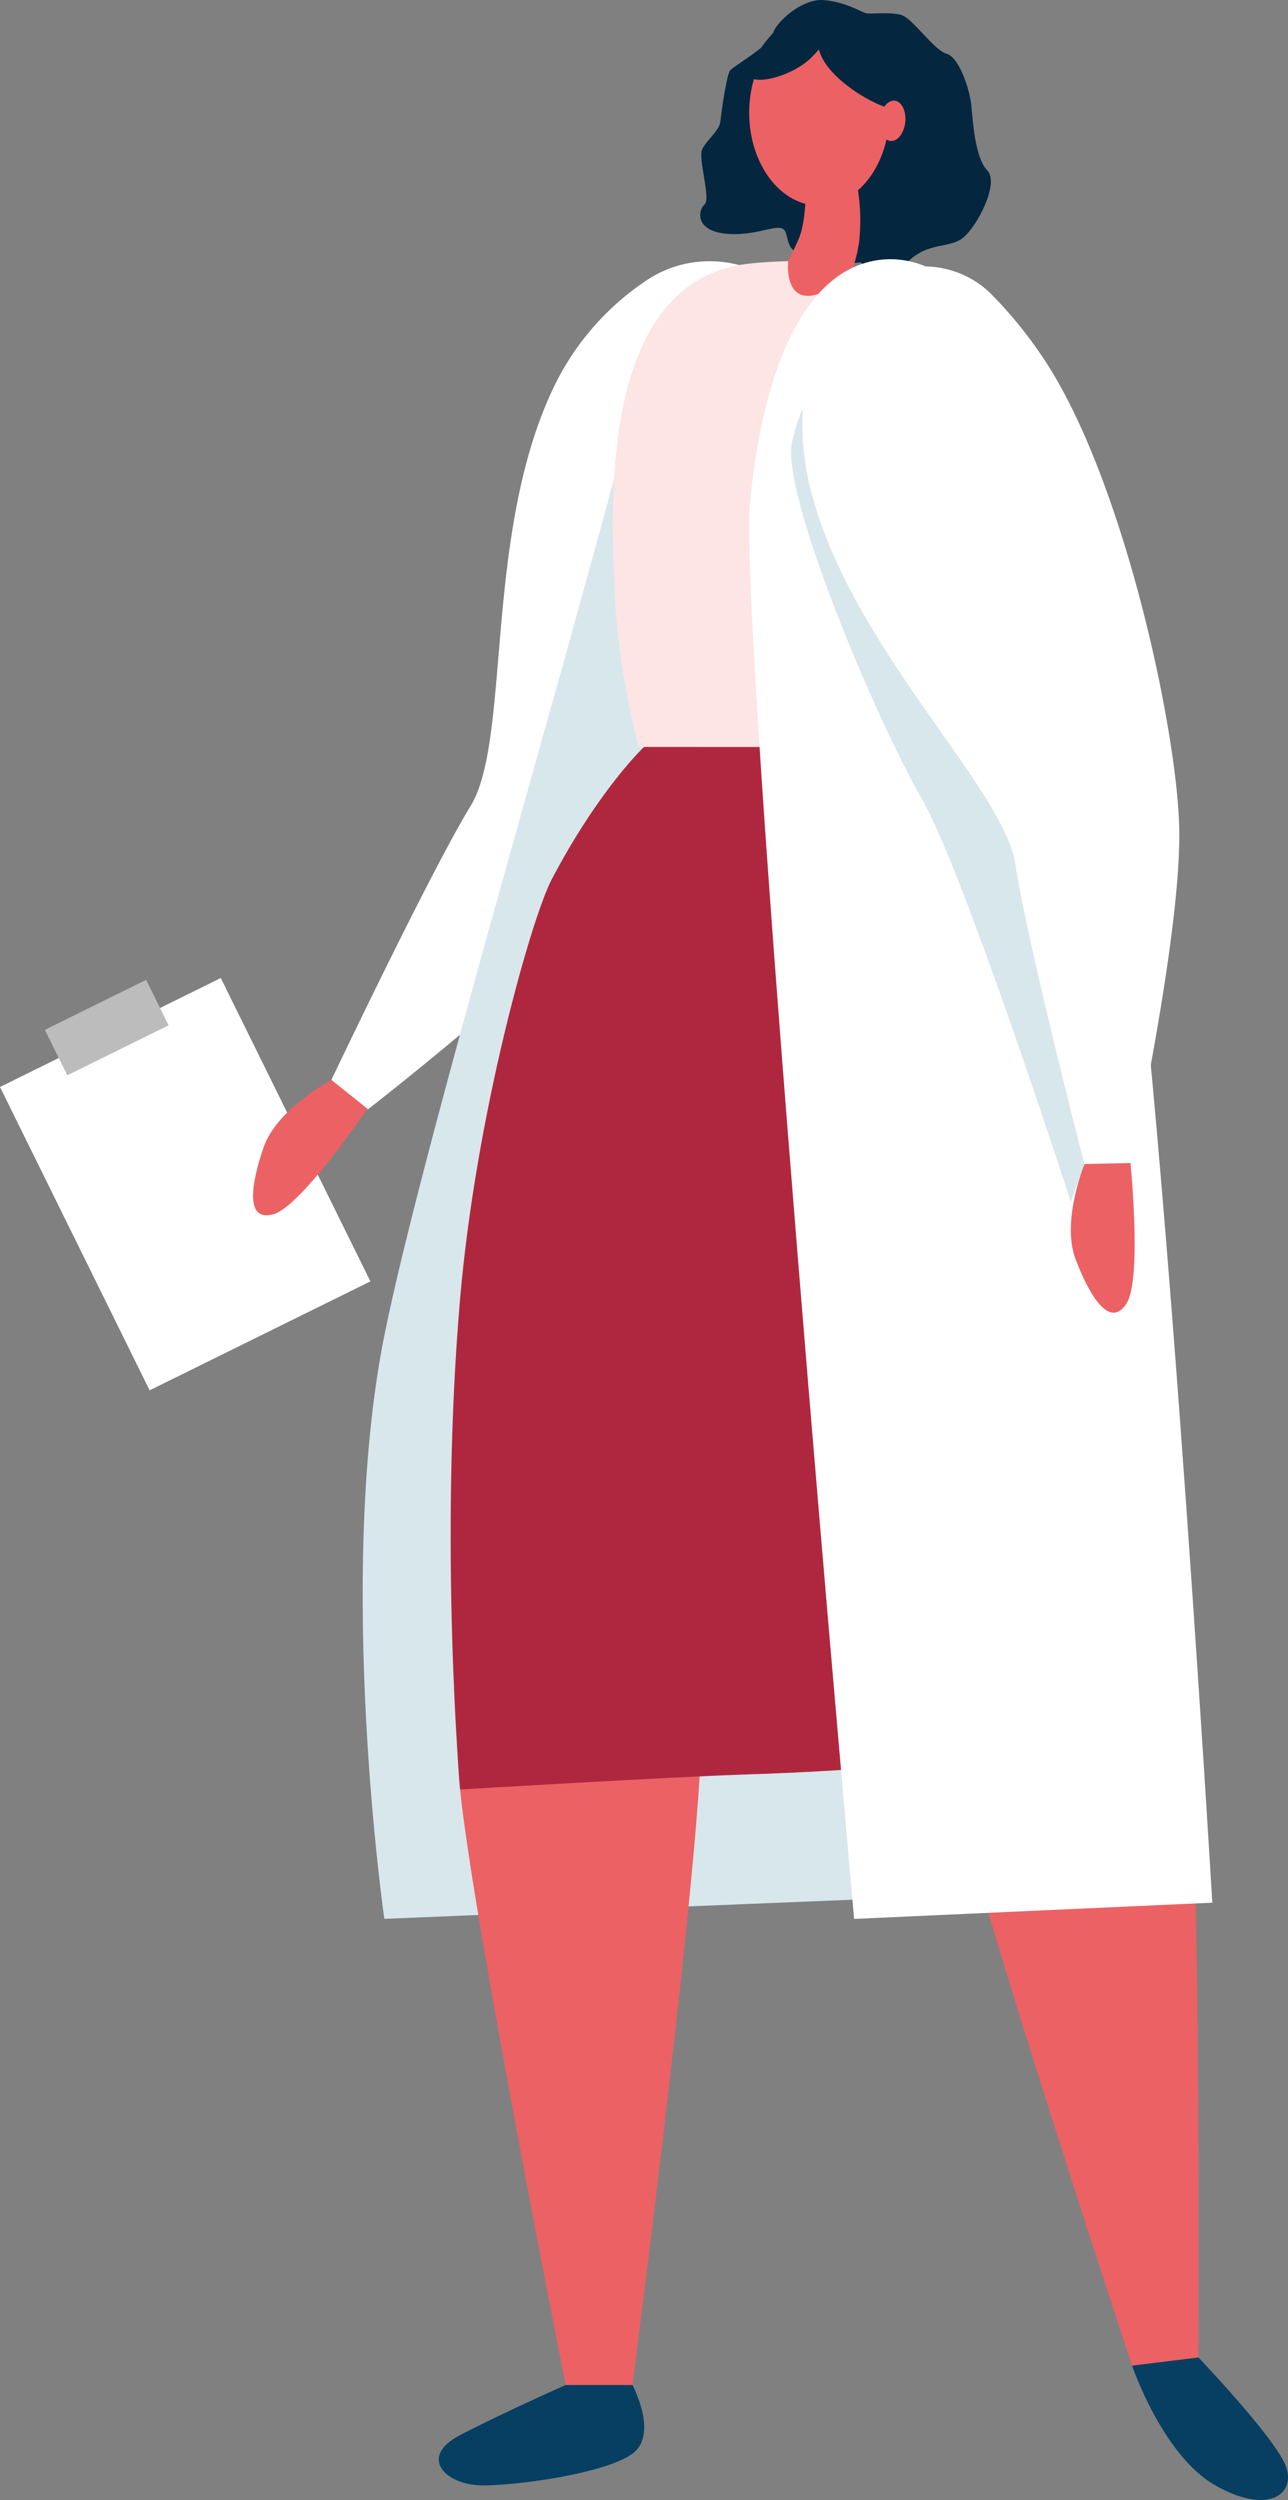 <?xml version="1.0" encoding="UTF-8"?> <svg xmlns="http://www.w3.org/2000/svg" viewBox="0 0 634.63 1231.43"><rect x="0" y="0" width="634.63" height="1231.43" fill="#808080" stroke="none"/> <defs> <style>.cls-1{fill:#fff;}.cls-2{fill:#bdbcbc;}.cls-3{fill:#ec6164;}.cls-4{fill:#d8e7ec;}.cls-5{fill:#04273f;}.cls-6{fill:#af273e;}.cls-7{fill:#063f62;}.cls-8{fill:#fce5e4;}</style> </defs> <g id="Layer_2" data-name="Layer 2"> <g id="Ñëîé_2" data-name="Ñëîé 2"> <rect class="cls-1" x="30.6" y="499.99" width="121.3" height="166.62" transform="translate(-248.66 100.57) rotate(-26.26)"></rect> <rect class="cls-2" x="24.76" y="493.66" width="55.65" height="24.99" transform="translate(-218.52 75.51) rotate(-26.26)"></rect> <path class="cls-3" d="M163.57,531.84s-27.14,14.23-33.7,33.35S121,602.24,135,598s47.51-54,47.51-54Z"></path> <path class="cls-1" d="M403,174.06c-3.29-38.17-50.73-58.5-84.36-36a131.46,131.46,0,0,0-46.49,54.15C238.28,264.47,251.78,364.47,231.88,397s-68.6,134.94-68.6,134.94l18.07,14.44s93.5-72.44,124.88-112.6,89.44-151.29,96.32-220.42A212.29,212.29,0,0,0,403,174.06Z"></path> <path class="cls-4" d="M372.7,134c-33-3.76-50.41,24-58.34,56.25-25.44,103.51-105.67,371.13-125,467.65-24,120,0,287.27,0,287.27L420,935.74s5.08-795.38-45.77-801.52Z"></path> <path class="cls-5" d="M424.08,129.24s12.26,11,22.68.25,20.95-6.72,27.94-12.53,17.79-26.75,11.75-33-7.11-24.35-7.87-32.16-6-23.63-12.17-25.32S449.67,9,444.09,7.38,429.36,7,427,6.58,417.25,1.11,406.14.06s-24.35,11.38-25.37,16.73-19.21,15.68-21,17.89-4.36,20.62-4.81,25.13-6.63,9-8.93,13.62,4.42,24.37,1.11,27.3-4.86,13.37,11.66,14.49,26.71-7.16,28.54-.16,1.51,8.61,12.11,12.35S424.08,129.24,424.08,129.24Z"></path> <path class="cls-3" d="M226.7,720.53l6.69-62.59s-13.11,159.29-6.69,223.53,52,293.32,52,293.32h32.94S340.82,949.61,345,870.21s0-197.84,0-197.84L233.39,657.94"></path> <path class="cls-3" d="M450.28,720.88l-1.06-62.94s6.59,159.69,20.87,222.65,87.7,284.7,87.7,284.7l32.69-4.06s1.25-227.06-4.41-306.36-24.35-196.35-24.35-196.35l-112.5-.58"></path> <ellipse class="cls-3" cx="403.7" cy="55.52" rx="34.56" ry="45.81"></ellipse> <path class="cls-3" d="M395.56,80l.27,2,.26,2.17c.17,1.47.3,2.94.41,4.41.2,3,.32,5.89.29,8.78a67.27,67.27,0,0,1-1.87,16.17,17.28,17.28,0,0,1-.52,1.72c-.19.54-.33,1.13-.54,1.64l-.64,1.48-.31.76-.47,1c-1.21,2.7-2.55,5.29-3.91,7.82s-2.83,4.92-4.33,7.14c-.76,1.09-1.52,2.17-2.28,3.11-.19.25-.37.47-.55.69s-.37.44-.54.62-.34.37-.49.52l-.18.17h0l.07-.08.1-.12,25.4,22.58.37-.43.19-.25.35-.46.57-.8c.34-.49.68-1,1-1.44s.6-.93.87-1.38.55-.9.8-1.34c1-1.78,1.94-3.51,2.81-5.24,1.71-3.46,3.18-6.88,4.49-10.31s2.5-6.84,3.52-10.27l.4-1.28.42-1.57.82-3.19c.24-1.06.38-2.08.57-3.11s.38-2.08.45-3.07a95.57,95.57,0,0,0-.36-22.83c-.46-3.62-1.08-7.16-1.8-10.66-.38-1.75-.77-3.5-1.21-5.24L419.24,77c-.25-.92-.47-1.69-.8-2.81Z"></path> <path class="cls-5" d="M401.64,16.86A9.44,9.44,0,0,1,414.89,7a60.22,60.22,0,0,1,14.9,9.55c13.62,11.82,21.64,38.05,12.48,37.58s-32.11-13.64-37.78-26.9A39.12,39.12,0,0,1,401.64,16.86Z"></path> <path class="cls-3" d="M433.53,58.84c-.58,5.49,1.75,10.22,5.2,10.59s6.73-3.78,7.31-9.26-1.75-10.22-5.2-10.58S434.11,53.36,433.53,58.84Z"></path> <path class="cls-5" d="M401.32,6.16a7.49,7.49,0,0,1,6.9,11.13,47.84,47.84,0,0,1-8.52,11.13c-10.24,10-31.5,14.59-30.52,7.38s12.9-24.47,23.75-28.07A31.21,31.21,0,0,1,401.32,6.16Z"></path> <path class="cls-6" d="M491.67,367.9s50.95,93.36,64,175,30.43,312,30.43,312S467.17,871,369.15,874c-36.51,1.13-142.45,7.46-142.45,7.46s-10.45-120.48,0-241.74c7.85-91.14,35.13-187.56,45.19-206.66,23.42-44.52,45.47-65.17,45.47-65.17Z"></path> <path class="cls-7" d="M311.63,1174.79s13,24.3,0,33.84-55.55,15.62-73.77,15.62-32.07-13.88-11.26-24.73,52.09-24.73,52.09-24.73Z"></path> <path class="cls-7" d="M590.48,1161.23s37.86,39.59,43.07,53.48-8.68,24.3-34.71,9.54-41.05-59-41.05-59Z"></path> <path class="cls-8" d="M369.7,129.79c6.33-.65,12.55-1,18.64-1.11,0,0-2,19.13,11.82,16.86A28.85,28.85,0,0,0,420,131.73c47.85,11.29,77.78,51.89,62.18,91.86-.15.37-.29.75-.44,1.13-14.81,37.74,9.9,143.18,9.9,143.18h-177s-10.14-36.56-11.8-76.91S294.58,137.51,369.7,129.79Z"></path> <path class="cls-1" d="M480.85,157.22c-8.77-23.67-35.43-35.88-58.75-26.23-.57.23-1.13.48-1.7.74-27.29,12.35-45.42,55.48-50.88,116.56s51.32,696.92,51.32,696.92l176.49-8s-26.66-451.89-48-555.87C533.22,302.79,497.4,201.86,480.85,157.22Z"></path> <path class="cls-4" d="M527.64,592S475.3,430.27,454.32,393.7c-23.76-41.42-70-151.81-64-176.3s12.52-32.66,26.26-2.67,78.38,130,98.38,210,19.31,148.69,19.31,148.69Z"></path> <path class="cls-3" d="M534.45,573.11s-11.68,28.33-4.46,47.21,17,34.11,25,21.86,1.78-71.92,1.78-71.92L543.35,572Z"></path> <path class="cls-1" d="M488.59,145.06c-27-27.18-76.45-12.33-87.81,26.51a131.46,131.46,0,0,0-.91,71.37c20.36,77.14,94.88,145.19,100.48,182.91s33.94,147.52,33.94,147.52l23.13-.51S582.67,457.3,581,406.37,552.52,232.94,513.45,175.5A211.51,211.51,0,0,0,488.59,145.06Z"></path> </g> </g> </svg> 